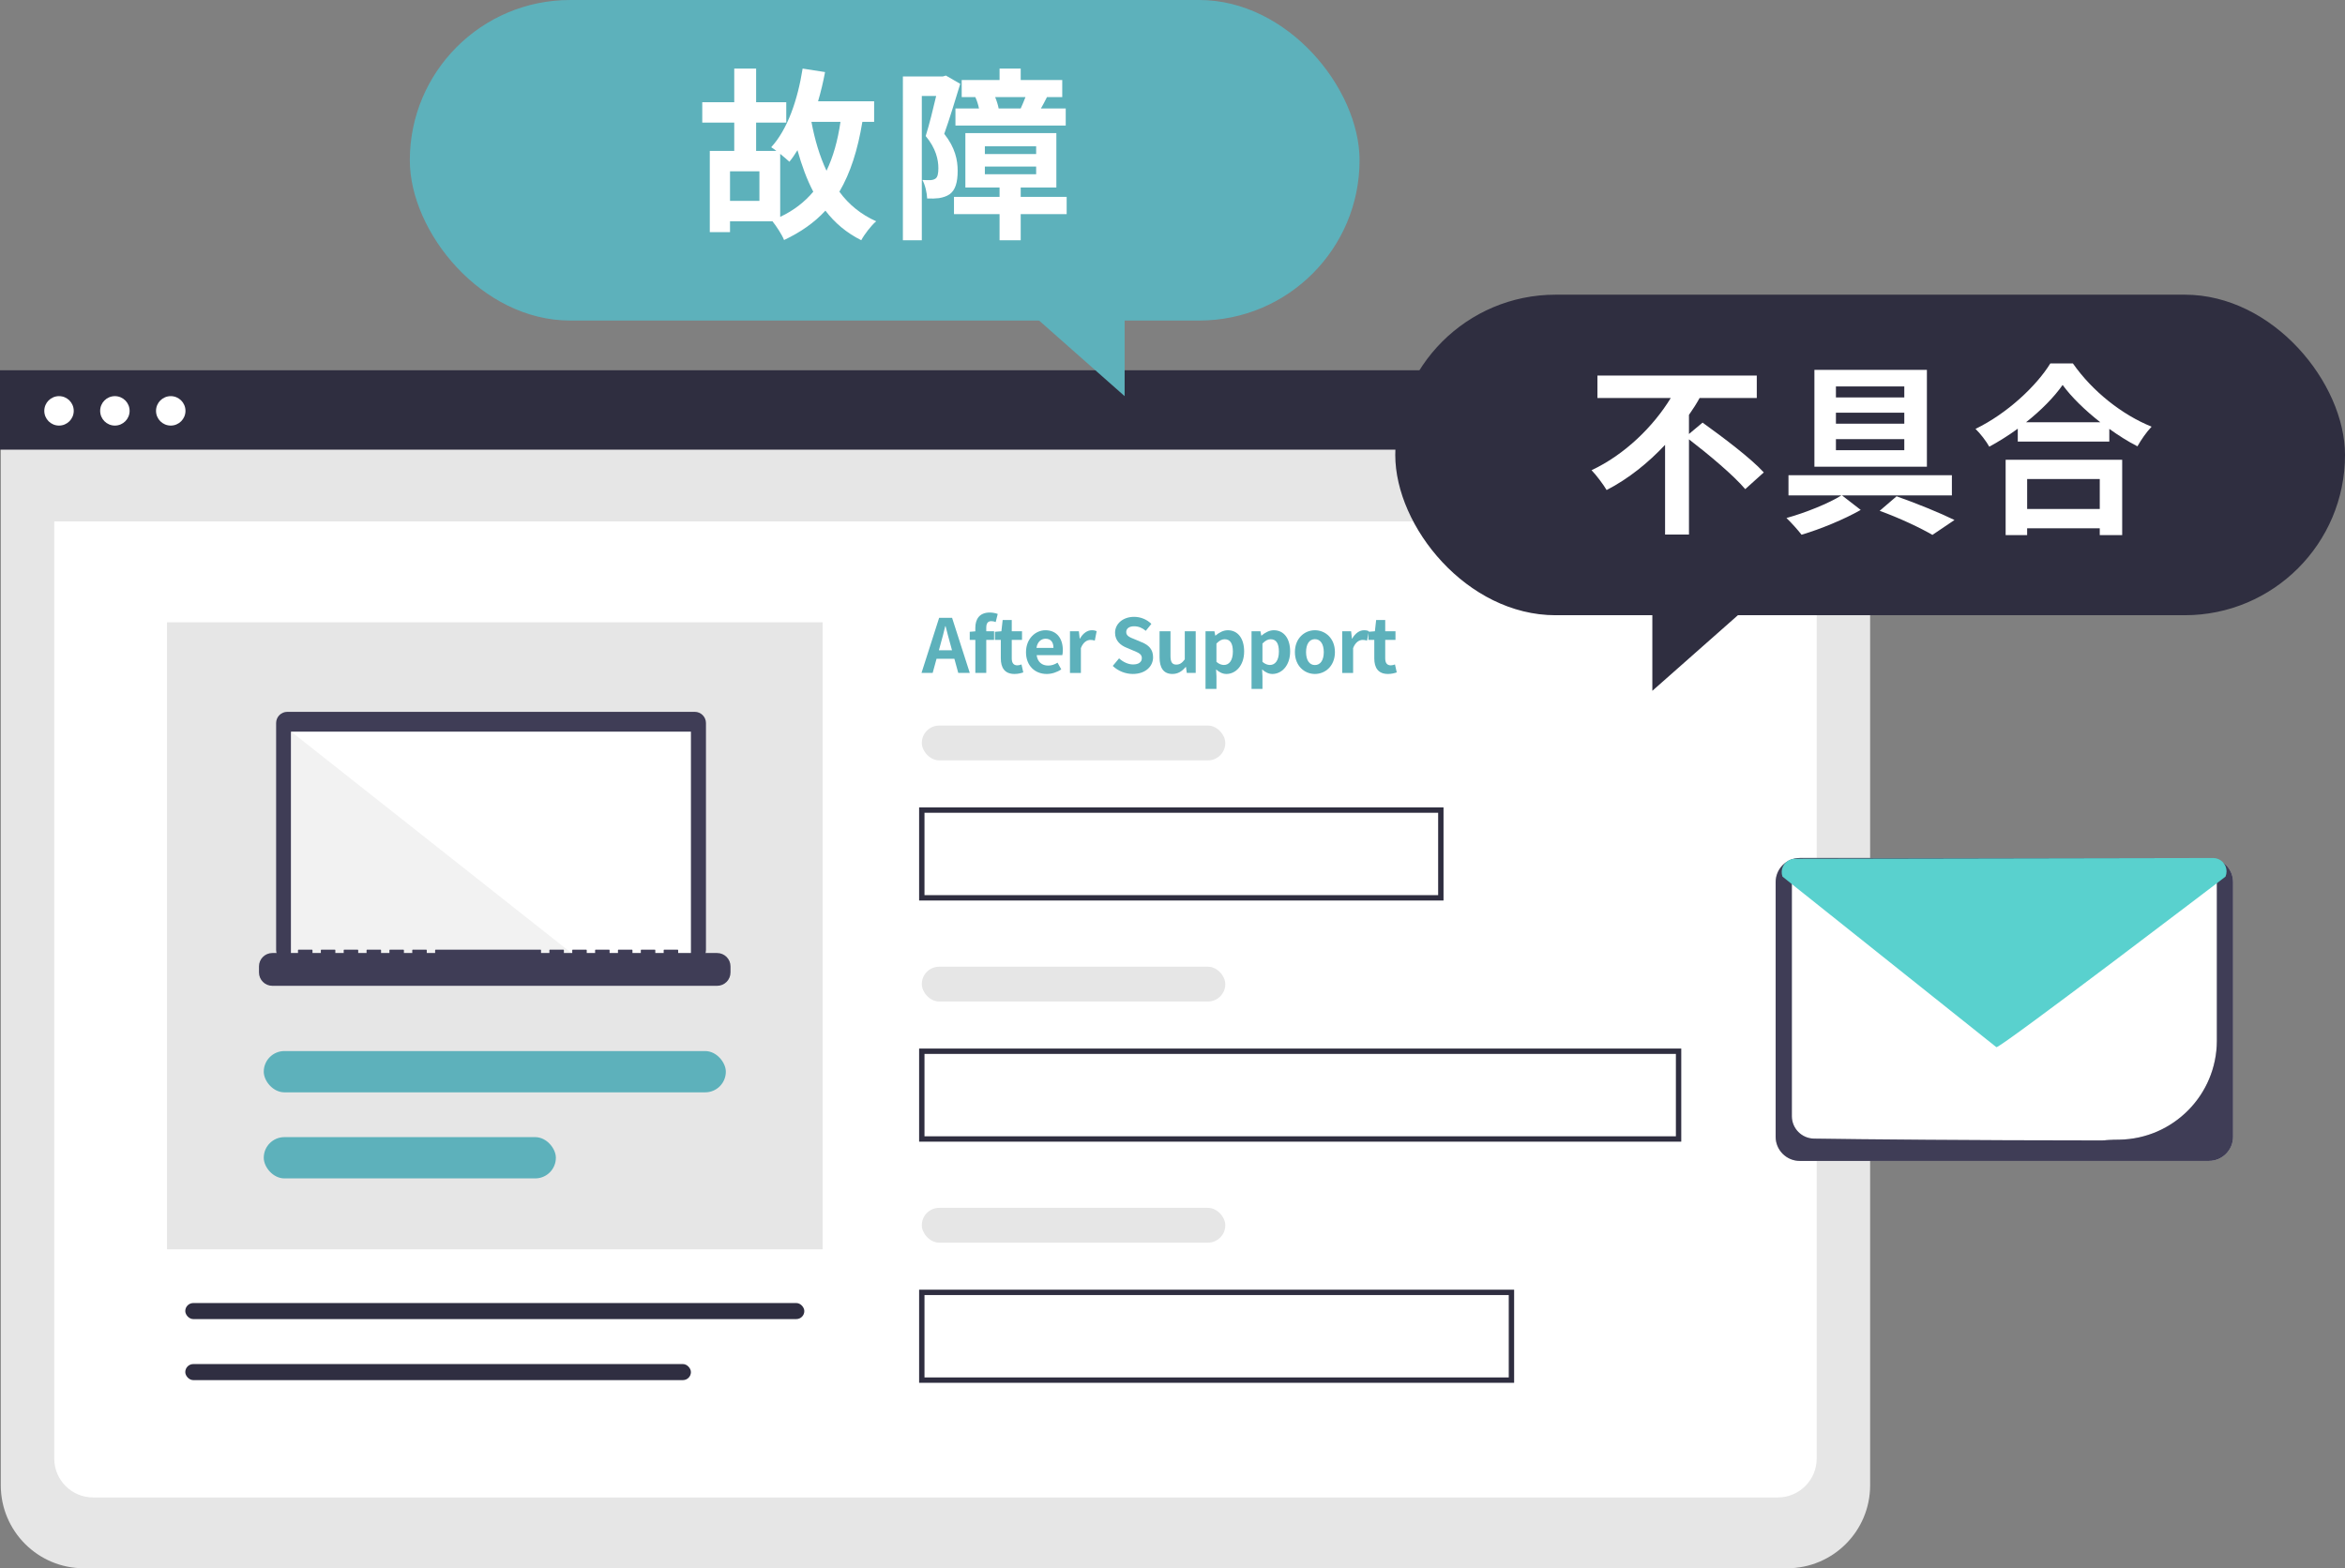 <?xml version="1.0" encoding="UTF-8"?><svg id="_レイヤー_2" xmlns="http://www.w3.org/2000/svg" viewBox="0 0 214.529 143.501"><rect x="0" y="0" width="214.529" height="143.501" fill="#808080" stroke="none"/><defs><style>.cls-1{fill:#5db1bb;}.cls-1,.cls-2,.cls-3,.cls-4,.cls-5,.cls-6,.cls-7,.cls-8,.cls-9{stroke-width:0px;}.cls-2{fill:#e6e6e6;}.cls-3{fill:#59d1ce;}.cls-4{fill:#fff;}.cls-10{fill:none;stroke:#2f2e40;stroke-miterlimit:10;stroke-width:.491px;}.cls-5{fill:#3f3d56;}.cls-6{fill:#cacaca;}.cls-7{fill:#f2f2f2;}.cls-8{fill:#2f2e40;}.cls-9{fill:#2f2e41;}</style></defs><g id="_レイヤー_1-2"><path id="b93b1ef9-49b5-4354-905b-d9dddde45a10" class="cls-2" d="m.073,33.977h171.013v101.932c0,4.193-3.399,7.592-7.592,7.592H7.665c-4.193,0-7.592-3.399-7.592-7.592V33.977Z"/><path id="ef7485f9-8ecd-46d9-949e-abdd8aa9e360" class="cls-4" d="m4.963,47.714h161.233v85.75c0,1.965-1.593,3.558-3.558,3.558H8.521c-1.965,0-3.558-1.593-3.558-3.558V47.714Z"/><rect id="b4c2a7ec-beab-40bc-b587-23a202562f78" class="cls-8" y="33.88" width="171.013" height="7.265"/><circle id="bd6d3ebf-cb6f-4fcb-b7cd-ad5a287d3324" class="cls-4" cx="5.399" cy="37.595" r="1.347"/><circle id="efb1158e-7a7d-4adb-9063-fc7dc50c76d5" class="cls-4" cx="10.51" cy="37.595" r="1.347"/><circle id="b51f9e19-f36b-4f29-afd5-008bb0fc20dd" class="cls-4" cx="15.621" cy="37.595" r="1.347"/><rect id="b636d421-4358-445b-b124-1d058e78c733" class="cls-2" x="15.278" y="56.942" width="59.977" height="57.371"/><rect class="cls-1" x="37.492" y="0" width="86.885" height="29.331" rx="14.665" ry="14.665"/><path class="cls-4" d="m78.892,11.152c-.42,2.556-1.093,4.675-2.102,6.39.857,1.177,1.984,2.085,3.363,2.707-.454.387-1.076,1.194-1.362,1.732-1.345-.672-2.421-1.581-3.279-2.707-1.009,1.093-2.253,1.967-3.784,2.69-.168-.454-.706-1.278-1.059-1.715h-3.885v.992h-1.85v-7.433h2.237v-2.589h-2.926v-1.866h2.926v-3.078h2.001v3.078h2.757v1.866h-2.757v2.589h1.85c-.168-.134-.336-.252-.471-.336,1.497-1.631,2.422-4.322,2.875-7.197l2.052.32c-.168.908-.387,1.816-.639,2.673h5.129v1.883h-1.076Zm-9.417,4.523h-2.69v2.707h2.69v-2.707Zm1.9,4.17c1.244-.588,2.236-1.362,3.027-2.303-.589-1.127-1.06-2.405-1.446-3.8-.235.387-.488.756-.74,1.059-.185-.168-.504-.454-.841-.723v5.768Zm2.858-8.693c.303,1.631.757,3.145,1.379,4.473.605-1.261,1.026-2.741,1.278-4.473h-2.657Z"/><path class="cls-4" d="m87.846,7.672c-.438,1.429-.992,3.262-1.463,4.574,1.009,1.278,1.228,2.404,1.228,3.38,0,1.076-.219,1.782-.74,2.152-.269.185-.588.286-.975.353-.286.034-.689.05-1.076.034-.017-.471-.168-1.228-.437-1.698.303.017.521.017.74.017.185-.017.336-.05.471-.151.185-.134.252-.471.252-.941,0-.774-.219-1.816-1.16-2.943.336-1.06.689-2.522.958-3.666h-1.312v13.2h-1.732V6.999h3.649l.286-.084,1.312.757Zm9.736,11.922h-4.204v2.388h-1.934v-2.388h-4.17v-1.581h4.17v-.858h-3.128v-4.977h8.324v4.977h-3.262v.858h4.204v1.581Zm-8.021-9.669c-.067-.336-.185-.723-.336-1.042h-1.245v-1.563h3.464v-1.043h1.934v1.043h3.8v1.563h-1.396c-.202.404-.387.757-.555,1.042h2.27v1.564h-10.089v-1.564h2.152Zm.538,4.17h4.692v-.707h-4.692v.707Zm0,1.85h4.692v-.706h-4.692v.706Zm3.279-6.02c.134-.303.303-.689.437-1.042h-2.774c.151.37.269.757.319,1.042h2.018Z"/><polygon class="cls-1" points="102.885 28.315 102.885 36.248 93.909 28.315 102.885 28.315"/><rect class="cls-8" x="127.644" y="26.964" width="86.885" height="29.331" rx="14.665" ry="14.665"/><path class="cls-4" d="m155.758,38.671c1.799,1.294,4.389,3.229,5.6,4.557l-1.698,1.53c-1.043-1.244-3.33-3.161-5.146-4.557v8.71h-2.187v-8.206c-1.53,1.631-3.329,3.094-5.347,4.136-.32-.538-.942-1.362-1.379-1.816,3.06-1.429,5.684-4.036,7.247-6.608h-6.709v-2.051h14.578v2.051h-5.229c-.285.521-.622,1.042-.975,1.547v1.749l1.244-1.042Z"/><path class="cls-4" d="m168.511,45.33l1.715,1.329c-1.496.857-3.699,1.765-5.414,2.27-.337-.438-.941-1.11-1.379-1.53,1.715-.471,3.884-1.345,5.027-2.068h-4.843v-1.85h14.949v1.85h-10.056Zm7.769-2.623h-10.291v-8.862h10.291v8.862Zm-2.068-7.348h-6.255v1.009h6.255v-1.009Zm0,2.404h-6.255v1.009h6.255v-1.009Zm0,2.421h-6.255v1.009h6.255v-1.009Zm-.706,5.229c1.866.656,4.035,1.547,5.297,2.169l-2.018,1.362c-1.094-.639-3.011-1.547-4.826-2.203l1.547-1.329Z"/><path class="cls-4" d="m189.638,33.257c1.799,2.573,4.523,4.708,7.197,5.784-.488.521-.942,1.177-1.295,1.799-.857-.437-1.732-.992-2.573-1.597v1.16h-8.374v-1.177c-.823.605-1.715,1.16-2.606,1.648-.269-.488-.823-1.21-1.261-1.631,2.893-1.396,5.583-3.935,6.844-5.986h2.068Zm-6.154,8.811h10.661v6.894h-2.052v-.622h-6.643v.622h-1.967v-6.894Zm8.66-3.43c-1.396-1.093-2.641-2.304-3.447-3.414-.791,1.126-1.968,2.32-3.347,3.414h6.794Zm-6.693,5.196v2.741h6.643v-2.741h-6.643Z"/><polygon class="cls-8" points="151.162 55.279 151.162 63.211 160.138 55.279 151.162 55.279"/><rect class="cls-9" x="16.95" y="119.232" width="56.632" height="1.469" rx=".734" ry=".734"/><rect class="cls-9" x="16.95" y="124.816" width="46.258" height="1.469" rx=".734" ry=".734"/><path class="cls-5" d="m63.558,65.135H26.287c-.567,0-1.026.459-1.026,1.026v20.767c0,.567.459,1.026,1.026,1.026h37.271c.567,0,1.026-.459,1.026-1.026v-20.767c0-.567-.459-1.026-1.026-1.026h0Z"/><rect class="cls-4" x="26.636" y="66.948" width="36.572" height="20.63"/><polygon class="cls-7" points="52.749 87.579 26.636 87.579 26.636 66.948 52.749 87.579"/><path class="cls-5" d="m65.61,87.204h-3.569v-.257c0-.028-.023-.051-.051-.051h-1.224c-.028,0-.051.023-.051.051h0v.257h-.765v-.257c0-.028-.023-.051-.051-.051h-1.224c-.028,0-.051.023-.051.051h0v.257h-.765v-.257c0-.028-.023-.051-.051-.051h-1.224c-.028,0-.051.023-.051.051h0v.257h-.765v-.257c0-.028-.023-.051-.051-.051h-1.224c-.028,0-.051.023-.051.051h0v.257h-.765v-.257c0-.028-.023-.051-.051-.051h-1.224c-.028,0-.051.023-.051.051h0v.257h-.765v-.257c0-.028-.023-.051-.051-.051h-1.224c-.028,0-.051.023-.051.051h0v.257h-.765v-.257c0-.028-.023-.051-.051-.051h-9.586c-.028,0-.051.023-.051.051h0v.257h-.765v-.257c0-.028-.023-.051-.051-.051h-1.224c-.028,0-.051.023-.051.051h0v.257h-.765v-.257c0-.028-.023-.051-.051-.051h-1.224c-.028,0-.051.023-.051.051h0v.257h-.765v-.257c0-.028-.023-.051-.051-.051h-1.224c-.028,0-.051.023-.051.051h0v.257h-.765v-.257c0-.028-.023-.051-.051-.051h-1.224c-.028,0-.051.023-.051.051h0v.257h-.765v-.257c0-.028-.023-.051-.051-.051h-1.224c-.028,0-.051.023-.051.051v.257h-.765v-.257c0-.028-.023-.051-.051-.051h-1.224c-.028,0-.051.023-.051.051h0v.257h-2.345c-.676,0-1.224.548-1.224,1.224v.553c0,.676.548,1.224,1.224,1.224h40.689c.676,0,1.224-.548,1.224-1.224v-.553c0-.676-.548-1.224-1.224-1.224h0Z"/><rect class="cls-1" x="24.129" y="96.175" width="42.273" height="3.777" rx="1.888" ry="1.888"/><rect class="cls-1" x="24.129" y="104.051" width="26.724" height="3.777" rx="1.888" ry="1.888"/><rect class="cls-10" x="84.33" y="74.125" width="47.483" height="8.029"/><rect class="cls-2" x="84.33" y="66.392" width="27.766" height="3.185" rx="1.592" ry="1.592"/><rect class="cls-10" x="84.33" y="96.191" width="69.232" height="8.029"/><rect class="cls-2" x="84.33" y="88.457" width="27.766" height="3.185" rx="1.592" ry="1.592"/><rect class="cls-10" x="84.33" y="118.256" width="53.942" height="8.029"/><rect class="cls-2" x="84.33" y="110.522" width="27.766" height="3.185" rx="1.592" ry="1.592"/><path class="cls-1" d="m85.915,56.532h1.185l1.62,5.043h-1.055l-.354-1.293h-1.633l-.354,1.293h-1.021l1.613-5.043Zm-.02,2.967h1.198l-.15-.551c-.157-.524-.292-1.103-.436-1.647h-.034c-.129.551-.279,1.123-.429,1.647l-.149.551Z"/><path class="cls-1" d="m89.226,58.553h-.511v-.742l.511-.041v-.313c0-.796.367-1.409,1.327-1.409.293,0,.551.068.722.129l-.184.742c-.129-.055-.279-.082-.401-.082-.299,0-.463.177-.463.599v.327h.715v.79h-.715v3.021h-1v-3.021Z"/><path class="cls-1" d="m91.558,60.241v-1.688h-.538v-.742l.592-.048.116-1.028h.831v1.028h.939v.79h-.939v1.688c0,.436.177.64.517.64.123,0,.272-.041.374-.082l.164.728c-.204.068-.47.143-.803.143-.905,0-1.252-.579-1.252-1.429Z"/><path class="cls-1" d="m93.863,59.67c0-1.232.871-2.001,1.776-2.001,1.048,0,1.592.769,1.592,1.817,0,.19-.02.375-.047.463h-2.348c.082.626.49.953,1.055.953.313,0,.585-.095.857-.265l.34.612c-.375.259-.858.422-1.327.422-1.068,0-1.899-.742-1.899-2Zm2.511-.388c0-.51-.231-.837-.721-.837-.401,0-.755.286-.831.837h1.552Z"/><path class="cls-1" d="m97.882,57.764h.817l.075.674h.021c.279-.497.687-.769,1.082-.769.211,0,.333.034.449.082l-.17.864c-.136-.041-.245-.061-.401-.061-.299,0-.66.197-.871.749v2.273h-1v-3.811Z"/><path class="cls-1" d="m101.798,60.935l.579-.694c.361.333.837.558,1.279.558.524,0,.803-.225.803-.579,0-.374-.306-.49-.755-.68l-.674-.286c-.51-.211-1.021-.619-1.021-1.354,0-.824.722-1.457,1.742-1.457.585,0,1.171.231,1.579.646l-.51.633c-.32-.265-.653-.415-1.069-.415-.442,0-.721.197-.721.531,0,.361.354.49.783.66l.66.279c.612.251,1.014.64,1.014,1.368,0,.824-.687,1.524-1.851,1.524-.674,0-1.348-.265-1.838-.735Z"/><path class="cls-1" d="m106.081,60.146v-2.382h1v2.252c0,.585.164.796.531.796.313,0,.518-.136.776-.477v-2.572h1v3.811h-.816l-.075-.544h-.027c-.327.388-.694.64-1.211.64-.824,0-1.178-.572-1.178-1.524Z"/><path class="cls-1" d="m110.284,57.764h.817l.075.395h.021c.32-.272.714-.49,1.123-.49.939,0,1.498.769,1.498,1.939,0,1.307-.783,2.062-1.62,2.062-.333,0-.653-.15-.946-.415l.034.626v1.157h-1v-5.274Zm2.504,1.858c0-.728-.231-1.13-.755-1.13-.259,0-.49.129-.749.395v1.674c.238.211.483.286.688.286.462,0,.816-.395.816-1.225Z"/><path class="cls-1" d="m114.493,57.764h.817l.075.395h.021c.32-.272.714-.49,1.123-.49.939,0,1.497.769,1.497,1.939,0,1.307-.782,2.062-1.619,2.062-.333,0-.653-.15-.946-.415l.034.626v1.157h-1v-5.274Zm2.504,1.858c0-.728-.231-1.13-.755-1.13-.259,0-.49.129-.749.395v1.674c.238.211.483.286.688.286.462,0,.816-.395.816-1.225Z"/><path class="cls-1" d="m118.463,59.67c0-1.266.878-2.001,1.83-2.001s1.831.735,1.831,2.001-.878,2-1.831,2-1.83-.735-1.83-2Zm2.641,0c0-.715-.293-1.185-.811-1.185s-.81.47-.81,1.185c0,.721.293,1.184.81,1.184s.811-.463.811-1.184Z"/><path class="cls-1" d="m122.788,57.764h.816l.074.674h.021c.279-.497.688-.769,1.082-.769.211,0,.334.034.449.082l-.17.864c-.136-.041-.245-.061-.401-.061-.3,0-.66.197-.871.749v2.273h-1v-3.811Z"/><path class="cls-1" d="m125.725,60.241v-1.688h-.538v-.742l.593-.048.115-1.028h.83v1.028h.939v.79h-.939v1.688c0,.436.177.64.518.64.122,0,.272-.041.374-.082l.163.728c-.204.068-.469.143-.803.143-.905,0-1.252-.579-1.252-1.429Z"/><rect class="cls-4" x="162.996" y="79.261" width="40.304" height="25.772"/><path class="cls-6" d="m202.083,78.509h-37.434c-1.218.001-2.205.988-2.206,2.206v23.306c.001,1.218.988,2.205,2.206,2.206h37.434c1.218-.001,2.205-.988,2.206-2.206v-23.306c-.001-1.218-.988-2.205-2.206-2.206Zm.724,16.741c-.019,4.935-3.981,8.95-8.916,9.033-3.798.049,2.102.069-2.479.069-10.475,0-21.398-.1-25.474-.165-1.115-.023-2.008-.931-2.013-2.047v-21.423c0-.4.324-.724.724-.726h37.432c.4,0,.724.324.725.724v14.535Z"/><path class="cls-5" d="m202.083,78.509h-37.434c-1.218.001-2.205.988-2.206,2.206v23.306c.001,1.218.988,2.205,2.206,2.206h37.434c1.218-.001,2.205-.988,2.206-2.206v-23.306c-.001-1.218-.988-2.205-2.206-2.206Zm.724,16.741c-.019,4.935-3.981,8.95-8.916,9.033-3.798.049,2.102.069-2.479.069-10.475,0-21.398-.1-25.474-.165-1.115-.023-2.008-.931-2.013-2.047v-21.423c0-.4.324-.724.724-.726h37.432c.4,0,.724.324.725.724v14.535Z"/><path class="cls-3" d="m182.638,95.823l-19.571-15.61c-.227-.636.105-1.336.742-1.563.131-.047.27-.071.409-.071l38.251-.068h.002c.676,0,1.223.548,1.223,1.223,0,.166-.034.33-.099.482l-.067-.029.067.029s-20.467,15.607-20.956,15.607Z"/></g></svg>
